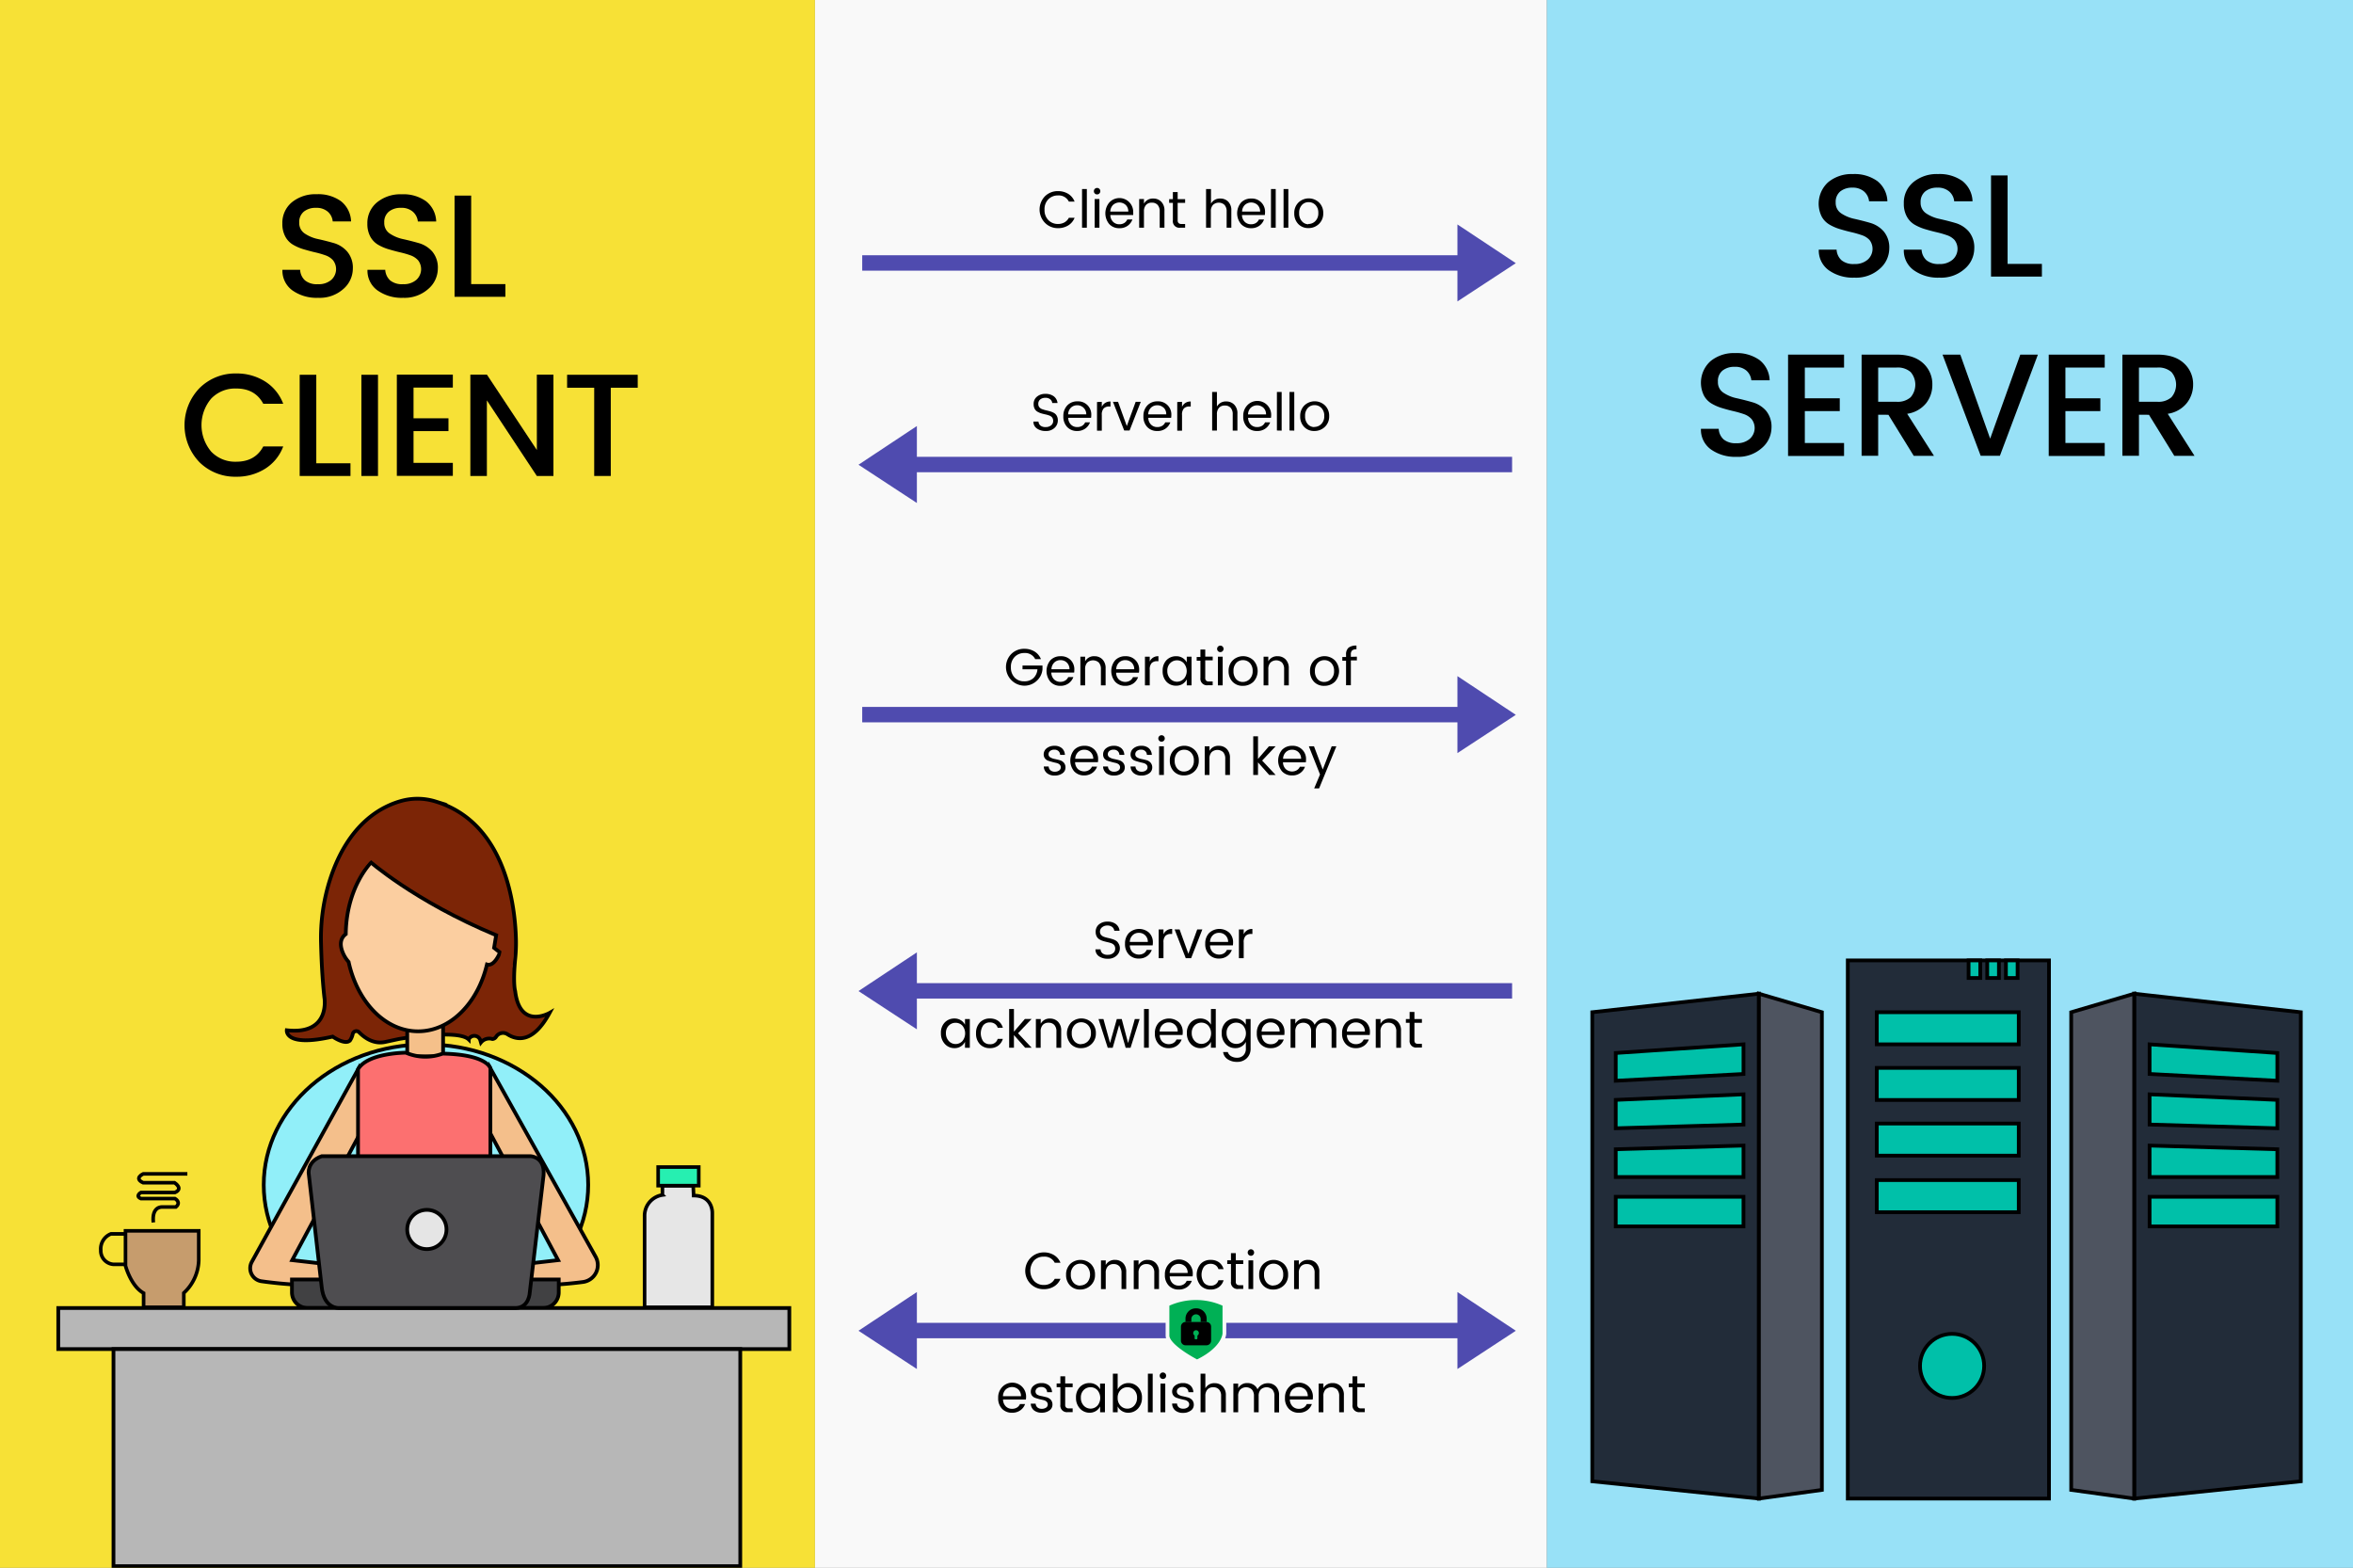 <svg id="Layer_1" data-name="Layer 1" xmlns="http://www.w3.org/2000/svg" viewBox="0 0 630.34 420"><rect x="0" y="0" width="630.34" height="420" fill="#808080" stroke="none"/><defs><style>.cls-1{fill:#f9f9f9;}.cls-2{fill:#f7e136;}.cls-3{fill:#98e1f7;}.cls-4{fill:#91eff9;}.cls-10,.cls-11,.cls-12,.cls-13,.cls-14,.cls-15,.cls-16,.cls-17,.cls-19,.cls-20,.cls-21,.cls-4,.cls-5,.cls-6,.cls-7,.cls-8,.cls-9{stroke:#000;}.cls-10,.cls-11,.cls-12,.cls-13,.cls-14,.cls-15,.cls-16,.cls-17,.cls-19,.cls-20,.cls-21,.cls-23,.cls-4,.cls-5,.cls-6,.cls-7,.cls-8,.cls-9{stroke-miterlimit:10;}.cls-5{fill:#f4bf8b;}.cls-6{fill:#414143;}.cls-18,.cls-7{fill:#7c2506;}.cls-8{fill:#f5c08a;}.cls-9{fill:#fbcea0;}.cls-10{fill:#fc7070;}.cls-11{fill:#b7b7b7;}.cls-12{fill:#4e4d50;}.cls-13{fill:#e5e5e5;}.cls-14{fill:#e6e6e6;}.cls-14,.cls-15,.cls-16,.cls-17{stroke-width:0.96px;}.cls-15{fill:#26efb1;}.cls-16{fill:none;}.cls-17{fill:#c69c6d;}.cls-19{fill:#222c39;}.cls-20{fill:#00c0a9;}.cls-21{fill:#4e5460;}.cls-22{fill:#4f4baf;}.cls-23{fill:#00b055;stroke:#f9f9f9;}</style></defs><title>ssl-handshake-image-01</title><rect class="cls-1" x="218.31" width="196.08" height="420"/><rect class="cls-2" width="218.31" height="420"/><rect class="cls-3" x="414.4" width="215.95" height="420"/><ellipse class="cls-4" cx="114.11" cy="317.43" rx="43.46" ry="37.64"/><path class="cls-5" d="M89,338.82l-10.72-1.23,19-35.49-1.35-15.65-28.47,51.6a3.53,3.53,0,0,0,2.64,5.2,112.62,112.62,0,0,0,20,1Z"/><path class="cls-5" d="M138.79,338.82l10.72-1.23-18.32-34.27.18-17.12,28.19,50.48a4.57,4.57,0,0,1-3.46,6.77,107.53,107.53,0,0,1-18.42.79Z"/><path class="cls-6" d="M78.21,342.77h71.47a0,0,0,0,1,0,0v3.45a4.19,4.19,0,0,1-4.19,4.19H82.4a4.19,4.19,0,0,1-4.19-4.19v-3.45a0,0,0,0,1,0,0Z"/><path class="cls-7" d="M76.83,276s-.63,4.66,12.29,1.7c0,0,3.39,2.39,4.66,1a4.78,4.78,0,0,0,.71-1.7,1,1,0,0,1,1.72-.44c1.46,1.47,3.88,3.2,6.89,2.59l3.71-.8s15.78-2.75,18.75.11h0a1.67,1.67,0,0,1,3.12.25l.16.56a2.86,2.86,0,0,1,3.07-.92,1.27,1.27,0,0,0,1-.62,2.19,2.19,0,0,1,3-.68c2.59,1.68,6.91,2.45,11.31-5.69,0,0-7.94,4.56-9.21-5.82,0,0-.64-1.94,0-8.62a41.33,41.33,0,0,0,.22-4.85c-.16-8.61-2.4-31.53-21.52-37.35a16.36,16.36,0,0,0-8.86-.25c-5.62,1.45-14.51,6.12-19.37,20.95A51.44,51.44,0,0,0,86,252.73c.1,4,.33,9.37.88,14.32C86.89,267.05,88.8,277.33,76.83,276Z"/><rect class="cls-8" x="109.09" y="274.13" width="9.61" height="8.87"/><path class="cls-9" d="M131.34,249.45c-.43-13.7-8.93-24.62-19.34-24.62-10.62,0-19.24,11.35-19.37,25.41-1,.75-1.89,2.17-.87,4.79a8.72,8.72,0,0,0,1.63,2.66c2.33,10.73,9.77,18.59,18.61,18.59,8.64,0,16-7.52,18.45-17.9C132.56,259,134,255,134,255,135.82,250.41,131.74,249.52,131.34,249.45Z"/><path class="cls-10" d="M131.37,311.34V286.2s-.77-3.69-12.79-3.94a13.23,13.23,0,0,1-9.86-.25s-10.22,0-12.81,4.44v24.89Z"/><rect class="cls-11" x="15.61" y="350.41" width="195.84" height="11"/><path class="cls-12" d="M86.17,309.74h56s3.82.12,3.45,5.05l-3.7,31.42s-.12,4.07-3.7,4.19H90.86s-4.07.37-4.69-5.67l-3.45-30.19S82.11,311.22,86.17,309.74Z"/><rect class="cls-11" x="30.4" y="361.41" width="167.91" height="58.16"/><path class="cls-7" d="M95.54,234.08s1.39-2.67,3.17-3.6c0,0,12.19,10.9,34.21,20.06l-.56,3.39,4.75,3.71-2.45-17L128,229.41l-9.12-5.79h-9.79l-8,.93-4.45,2.62v5.23Z"/><circle class="cls-13" cx="114.35" cy="329.37" r="5.26"/><path class="cls-14" d="M172.68,325.84v24.37h18.14V324.92s.16-4.63-5-4.63l-.12-2.66h-8.24v2.5A5.61,5.61,0,0,0,172.68,325.84Z"/><rect class="cls-15" x="176.31" y="312.65" width="10.88" height="4.98"/><path class="cls-16" d="M33.51,330.55H29.72A4.32,4.32,0,0,0,27,334.92a3.65,3.65,0,0,0,3.9,3.79h3.22"/><path class="cls-17" d="M33.62,329.74v9.35s1.42,5.44,4.85,7.33v3.79H49.24v-3.83a12.35,12.35,0,0,0,4-8.71v-7.93Z"/><path class="cls-16" d="M50.19,314.48H38.36s-2.61,1.18,0,2.37h8.4s2.48,1.56.11,2.61H37.76s-1.65.93,0,1.64h9.11s1.78.95.24,2.25H43.44s-2.84-.24-2.36,4.14"/><path class="cls-18" d="M93,229.12l2,6.63s3.56-4.84,4.47-5.31l-.34-2.72L102,226l15.44-1.56,10,5.87L133.73,241l.75,13.22-.41,2,3.22,3,.32-3.21-1.32-9.43-.93-6.67-6.85-11.25-9.65-6.34-12.5.31-5.82,1.09-4.72,2.72Z"/><polygon class="cls-19" points="426.55 396.83 471.19 401.46 471.19 266.21 426.55 271.17 426.55 396.83"/><polygon class="cls-20" points="432.84 282.09 467.06 279.77 467.06 287.71 432.84 289.53 432.84 282.09"/><polygon class="cls-20" points="432.84 294.65 467.06 293.16 467.06 301.26 432.84 302.26 432.84 294.65"/><polygon class="cls-20" points="432.84 307.88 467.06 306.89 467.06 315.32 432.84 315.32 432.84 307.88"/><rect class="cls-20" x="432.84" y="320.61" width="34.22" height="7.94"/><rect class="cls-19" x="495" y="257.29" width="53.9" height="144.17"/><rect class="cls-20" x="502.77" y="271.17" width="38.03" height="8.6"/><rect class="cls-20" x="502.77" y="300.99" width="38.03" height="8.6"/><rect class="cls-20" x="502.77" y="316.14" width="38.03" height="8.6"/><rect class="cls-20" x="502.77" y="286.08" width="38.03" height="8.6"/><polygon class="cls-21" points="471.19 266.21 488.06 271.17 488.06 399.14 471.19 401.46 471.19 266.21"/><polygon class="cls-19" points="616.36 396.83 571.72 401.46 571.72 266.21 616.36 271.17 616.36 396.83"/><polygon class="cls-20" points="610.07 282.09 575.85 279.77 575.85 287.71 610.07 289.53 610.07 282.09"/><polygon class="cls-20" points="610.07 294.65 575.85 293.16 575.85 301.26 610.07 302.26 610.07 294.65"/><polygon class="cls-20" points="610.07 307.88 575.85 306.89 575.85 315.32 610.07 315.32 610.07 307.88"/><rect class="cls-20" x="575.85" y="320.61" width="34.22" height="7.94"/><polygon class="cls-21" points="571.72 266.21 554.85 271.17 554.85 399.14 571.72 401.46 571.72 266.21"/><circle class="cls-20" cx="522.94" cy="365.92" r="8.59"/><rect class="cls-20" x="527.36" y="257.29" width="3.13" height="4.71"/><rect class="cls-20" x="532.36" y="257.29" width="3.13" height="4.71"/><rect class="cls-20" x="537.36" y="257.29" width="3.13" height="4.71"/><path d="M279.92,59.68a5.11,5.11,0,0,1,0-7.09,4.82,4.82,0,0,1,3.51-1.39,5.18,5.18,0,0,1,2.7.71A4.25,4.25,0,0,1,287.87,54h-1.54a3,3,0,0,0-2.9-1.64,3.51,3.51,0,0,0-2.61,1.05,3.73,3.73,0,0,0-1,2.76,3.77,3.77,0,0,0,1,2.77A3.51,3.51,0,0,0,283.43,60a3.45,3.45,0,0,0,1.72-.42,3,3,0,0,0,1.18-1.23h1.54a4.21,4.21,0,0,1-1.74,2.06,5.09,5.09,0,0,1-2.7.71A4.79,4.79,0,0,1,279.92,59.68Z"/><path d="M289.87,61V50.64h1.28V61Z"/><path d="M294.51,51.83a.84.84,0,0,1-.62.25.81.81,0,0,1-.61-.25.86.86,0,0,1-.24-.62.85.85,0,0,1,.86-.86.84.84,0,0,1,.61.25.88.88,0,0,1,0,1.23ZM293.25,61V53.31h1.27V61Z"/><path d="M299.84,61.13a3.54,3.54,0,0,1-2.69-1.1,4.51,4.51,0,0,1,0-5.76,3.69,3.69,0,0,1,6.42,2.57,6.06,6.06,0,0,1,0,.76h-6.12a2.58,2.58,0,0,0,.72,1.81,2.31,2.31,0,0,0,1.7.67,2.4,2.4,0,0,0,1.32-.35,2.09,2.09,0,0,0,.79-.93h1.38a3.57,3.57,0,0,1-1.26,1.67A3.62,3.62,0,0,1,299.84,61.13Zm1.72-6.23a2.52,2.52,0,0,0-3.39,0,2.65,2.65,0,0,0-.74,1.78h4.83A2.41,2.41,0,0,0,301.56,54.9Z"/><path d="M306.45,53.31v1.25a2.68,2.68,0,0,1,2.5-1.37,2.89,2.89,0,0,1,2.13.85,3.22,3.22,0,0,1,.86,2.41V61h-1.27V56.66a2.51,2.51,0,0,0-.55-1.76,2,2,0,0,0-1.55-.61,2,2,0,0,0-1.56.61,2.51,2.51,0,0,0-.56,1.76V61h-1.28V53.31Z"/><path d="M316.48,60h1v1h-1.28a1.75,1.75,0,0,1-2-2V54.35h-1v-1h1v-1.9h1.28v1.9h2v1h-2V59a1,1,0,0,0,.21.72A1,1,0,0,0,316.48,60Z"/><path d="M324.41,50.64v3.92a2.68,2.68,0,0,1,2.5-1.37A2.89,2.89,0,0,1,329,54a3.22,3.22,0,0,1,.86,2.41V61h-1.26V56.66a2.51,2.51,0,0,0-.56-1.76,2.27,2.27,0,0,0-3.1,0,2.47,2.47,0,0,0-.57,1.76V61h-1.28V50.64Z"/><path d="M335.15,61.13a3.53,3.53,0,0,1-2.69-1.1,4.49,4.49,0,0,1,0-5.76,3.63,3.63,0,0,1,2.72-1.08,3.51,3.51,0,0,1,3.71,3.65,4.59,4.59,0,0,1-.06.76h-6.12a2.67,2.67,0,0,0,.72,1.81,2.35,2.35,0,0,0,1.71.67,2.4,2.4,0,0,0,1.32-.35,2.15,2.15,0,0,0,.79-.93h1.37a3.55,3.55,0,0,1-1.25,1.67A3.64,3.64,0,0,1,335.15,61.13Zm1.72-6.23a2.52,2.52,0,0,0-3.39,0,2.56,2.56,0,0,0-.74,1.78h4.83A2.41,2.41,0,0,0,336.87,54.9Z"/><path d="M340.48,61V50.64h1.27V61Z"/><path d="M343.85,61V50.64h1.28V61Z"/><path d="M347.78,60a4,4,0,0,1-1.06-2.87,3.86,3.86,0,0,1,1.11-2.87,4,4,0,0,1,5.54,0,3.86,3.86,0,0,1,1.11,2.87A3.76,3.76,0,0,1,353.32,60a3.93,3.93,0,0,1-2.82,1.1A3.62,3.62,0,0,1,347.78,60Zm2.72,0a2.56,2.56,0,0,0,1.87-.78,2.88,2.88,0,0,0,.79-2.15,2.94,2.94,0,0,0-.75-2.14,2.47,2.47,0,0,0-1.84-.77,2.38,2.38,0,0,0-1.82.77,3,3,0,0,0-.72,2.15,3.08,3.08,0,0,0,.7,2.15A2.3,2.3,0,0,0,350.5,60.08Z"/><path d="M278.15,108.22a1.28,1.28,0,0,0,.29.88,1.7,1.7,0,0,0,.76.52,9.21,9.21,0,0,0,1,.3c.37.08.75.18,1.13.28a5,5,0,0,1,1,.42,1.87,1.87,0,0,1,.75.75,2.41,2.41,0,0,1,.3,1.25,2.66,2.66,0,0,1-.87,2,3.23,3.23,0,0,1-2.34.84,3.93,3.93,0,0,1-2.41-.68,2.16,2.16,0,0,1-.92-1.84h1.36a1.55,1.55,0,0,0,.52,1.07,2.11,2.11,0,0,0,1.4.4,2.22,2.22,0,0,0,1.47-.47,1.45,1.45,0,0,0,.54-1.12,1.51,1.51,0,0,0-.29-1,1.76,1.76,0,0,0-.76-.51,8,8,0,0,0-1-.29c-.37-.07-.75-.17-1.13-.28a5.06,5.06,0,0,1-1-.43,2,2,0,0,1-.76-.77,2.57,2.57,0,0,1-.29-1.27,2.46,2.46,0,0,1,.88-2,3.37,3.37,0,0,1,2.28-.75,3.57,3.57,0,0,1,2.24.65,2.6,2.6,0,0,1,1,1.8h-1.42a1.42,1.42,0,0,0-.54-1,1.94,1.94,0,0,0-1.3-.4,2.14,2.14,0,0,0-1.34.41A1.47,1.47,0,0,0,278.15,108.22Z"/><path d="M288.55,115.46a3.53,3.53,0,0,1-2.69-1.09,4,4,0,0,1-1-2.89,4,4,0,0,1,1.05-2.87,3.61,3.61,0,0,1,2.73-1.09,3.51,3.51,0,0,1,3.7,3.66,4.38,4.38,0,0,1-.06.75h-6.11a2.56,2.56,0,0,0,.72,1.81,2.28,2.28,0,0,0,1.7.67,2.4,2.4,0,0,0,1.32-.35,2.07,2.07,0,0,0,.79-.92H292a3.52,3.52,0,0,1-1.25,1.66A3.64,3.64,0,0,1,288.55,115.46Zm1.72-6.22a2.32,2.32,0,0,0-1.7-.67,2.35,2.35,0,0,0-1.69.65,2.63,2.63,0,0,0-.74,1.79H291A2.38,2.38,0,0,0,290.27,109.24Z"/><path d="M295.16,107.65V109a2.38,2.38,0,0,1,2.33-1.43v1.33h-.33a2,2,0,0,0-1.49.51,2.46,2.46,0,0,0-.51,1.77v4.2h-1.28v-7.68Z"/><path d="M298.15,107.65h1.36l2.35,6.49,2.37-6.49h1.37l-3,7.68h-1.44Z"/><path d="M310,115.46a3.53,3.53,0,0,1-2.69-1.09,4,4,0,0,1-1-2.89,4,4,0,0,1,1.05-2.87,3.61,3.61,0,0,1,2.73-1.09,3.51,3.51,0,0,1,3.7,3.66,4.38,4.38,0,0,1-.06.75h-6.11a2.56,2.56,0,0,0,.72,1.81,2.28,2.28,0,0,0,1.7.67,2.4,2.4,0,0,0,1.32-.35,2.07,2.07,0,0,0,.79-.92h1.37a3.52,3.52,0,0,1-1.25,1.66A3.64,3.64,0,0,1,310,115.46Zm1.72-6.22a2.32,2.32,0,0,0-1.7-.67,2.35,2.35,0,0,0-1.69.65,2.63,2.63,0,0,0-.74,1.79h4.83A2.38,2.38,0,0,0,311.76,109.24Z"/><path d="M316.65,107.65V109a2.38,2.38,0,0,1,2.33-1.43v1.33h-.33a2,2,0,0,0-1.49.51,2.46,2.46,0,0,0-.51,1.77v4.2h-1.28v-7.68Z"/><path d="M326,105v3.92a2.68,2.68,0,0,1,2.5-1.37,2.89,2.89,0,0,1,2.13.85,3.24,3.24,0,0,1,.86,2.41v4.55h-1.26V111a2.51,2.51,0,0,0-.56-1.76,2,2,0,0,0-1.55-.6,2,2,0,0,0-1.56.6A2.51,2.51,0,0,0,326,111v4.34h-1.28V105Z"/><path d="M336.74,115.46a3.52,3.52,0,0,1-2.69-1.09,4,4,0,0,1-1-2.89,4,4,0,0,1,1.05-2.87,3.7,3.7,0,0,1,6.43,2.57,4.38,4.38,0,0,1-.06.75h-6.12a2.65,2.65,0,0,0,.72,1.81,2.3,2.3,0,0,0,1.71.67,2.4,2.4,0,0,0,1.32-.35,2.07,2.07,0,0,0,.79-.92h1.37A3.52,3.52,0,0,1,339,114.8,3.64,3.64,0,0,1,336.74,115.46Zm1.72-6.22a2.51,2.51,0,0,0-3.39,0,2.58,2.58,0,0,0-.74,1.79h4.83A2.42,2.42,0,0,0,338.46,109.24Z"/><path d="M342.07,115.33V105h1.27v10.36Z"/><path d="M345.44,115.33V105h1.28v10.36Z"/><path d="M349.37,114.37a3.94,3.94,0,0,1-1.06-2.87,3.87,3.87,0,0,1,1.11-2.88,4,4,0,0,1,5.54,0,3.86,3.86,0,0,1,1.11,2.87,3.78,3.78,0,0,1-1.16,2.87,4,4,0,0,1-2.82,1.1A3.62,3.62,0,0,1,349.37,114.37Zm2.72,0a2.58,2.58,0,0,0,1.87-.78,2.86,2.86,0,0,0,.79-2.15,2.94,2.94,0,0,0-.75-2.14,2.51,2.51,0,0,0-1.84-.77,2.42,2.42,0,0,0-1.82.77,3,3,0,0,0-.72,2.15,3.06,3.06,0,0,0,.7,2.15A2.28,2.28,0,0,0,352.09,114.41Z"/><path d="M274.35,183.69a5,5,0,0,1-3.44-8.49,4.82,4.82,0,0,1,3.51-1.39,5.18,5.18,0,0,1,2.7.71,4.25,4.25,0,0,1,1.74,2.06h-1.54a3,3,0,0,0-2.9-1.64,3.51,3.51,0,0,0-2.61,1.05,3.77,3.77,0,0,0-1,2.76,3.81,3.81,0,0,0,1,2.77,3.45,3.45,0,0,0,2.56,1,3.5,3.5,0,0,0,2.47-.86,3.6,3.6,0,0,0,1.08-2.36h-4v-1h5.35v1a4.7,4.7,0,0,1-1.56,3.11A4.82,4.82,0,0,1,274.35,183.69Z"/><path d="M284.08,183.73a3.53,3.53,0,0,1-2.69-1.09,4.51,4.51,0,0,1,0-5.76,3.63,3.63,0,0,1,2.72-1.08,3.59,3.59,0,0,1,2.69,1,3.55,3.55,0,0,1,1,2.62,4.62,4.62,0,0,1-.05.76h-6.12a2.67,2.67,0,0,0,.72,1.81,2.31,2.31,0,0,0,1.7.67,2.36,2.36,0,0,0,1.33-.36,2.14,2.14,0,0,0,.79-.92h1.37a3.55,3.55,0,0,1-1.25,1.67A3.67,3.67,0,0,1,284.08,183.73Zm1.72-6.22a2.34,2.34,0,0,0-1.7-.66,2.28,2.28,0,0,0-1.68.65,2.61,2.61,0,0,0-.75,1.78h4.83A2.41,2.41,0,0,0,285.8,177.51Z"/><path d="M290.69,175.92v1.25a2.66,2.66,0,0,1,2.51-1.37,2.89,2.89,0,0,1,2.12.84,3.26,3.26,0,0,1,.86,2.42v4.55h-1.26v-4.34a2.54,2.54,0,0,0-.56-1.77,2.3,2.3,0,0,0-3.1,0,2.49,2.49,0,0,0-.57,1.77v4.34h-1.27v-7.69Z"/><path d="M301.43,183.73a3.53,3.53,0,0,1-2.69-1.09,4.49,4.49,0,0,1,0-5.76,3.64,3.64,0,0,1,2.73-1.08,3.51,3.51,0,0,1,3.7,3.65,4.59,4.59,0,0,1-.06.76H299a2.58,2.58,0,0,0,.72,1.81,2.54,2.54,0,0,0,3,.31,2.07,2.07,0,0,0,.79-.92h1.37a3.55,3.55,0,0,1-1.25,1.67A3.64,3.64,0,0,1,301.43,183.73Zm1.72-6.22a2.35,2.35,0,0,0-1.7-.66,2.31,2.31,0,0,0-1.69.65,2.6,2.6,0,0,0-.74,1.78h4.83A2.41,2.41,0,0,0,303.15,177.51Z"/><path d="M308,175.92v1.31a2.37,2.37,0,0,1,2.33-1.43v1.33H310a2,2,0,0,0-1.49.51,2.46,2.46,0,0,0-.51,1.77v4.2h-1.28v-7.69Z"/><path d="M312.46,182.61a4.06,4.06,0,0,1-1-2.89,4,4,0,0,1,1-2.84,3.51,3.51,0,0,1,2.63-1.08,3.1,3.1,0,0,1,2.83,1.66v-1.54h1.28v7.69h-1.28V182a3.22,3.22,0,0,1-1.12,1.23,3.13,3.13,0,0,1-1.71.46A3.43,3.43,0,0,1,312.46,182.61Zm4.68-.75a3.21,3.21,0,0,0,0-4.17,2.45,2.45,0,0,0-1.83-.79,2.51,2.51,0,0,0-1.84.76,2.79,2.79,0,0,0-.76,2.06,3,3,0,0,0,.77,2.11,2.5,2.5,0,0,0,3.66,0Z"/><path d="M323.81,182.57h1.05v1h-1.28a1.76,1.76,0,0,1-2-2V177h-1v-1h1V174h1.29v1.9h2v1h-2v4.67a1,1,0,0,0,.21.73A1,1,0,0,0,323.81,182.57Z"/><path d="M327.52,174.44a.81.81,0,0,1-.61.25.79.79,0,0,1-.61-.25.87.87,0,0,1-.25-.62.83.83,0,0,1,.26-.61.86.86,0,0,1,1.21,0,.86.86,0,0,1,0,1.23Zm-1.26,9.17v-7.69h1.28v7.69Z"/><path d="M330.19,182.64a4,4,0,0,1-1.06-2.87,3.86,3.86,0,0,1,1.11-2.87,4,4,0,0,1,5.54,0,4.21,4.21,0,0,1,0,5.74,4,4,0,0,1-2.83,1.09A3.62,3.62,0,0,1,330.19,182.64Zm2.72.05a2.56,2.56,0,0,0,1.87-.78,2.88,2.88,0,0,0,.79-2.15,2.92,2.92,0,0,0-.75-2.14,2.47,2.47,0,0,0-1.84-.77,2.38,2.38,0,0,0-1.82.77,3,3,0,0,0-.72,2.15,3.08,3.08,0,0,0,.7,2.15A2.3,2.3,0,0,0,332.91,182.69Z"/><path d="M339.76,175.92v1.25a2.66,2.66,0,0,1,2.51-1.37,2.89,2.89,0,0,1,2.12.84,3.26,3.26,0,0,1,.86,2.42v4.55H344v-4.34a2.54,2.54,0,0,0-.56-1.77,2.3,2.3,0,0,0-3.1,0,2.49,2.49,0,0,0-.57,1.77v4.34h-1.27v-7.69Z"/><path d="M352,182.64a4,4,0,0,1-1.06-2.87,3.86,3.86,0,0,1,1.11-2.87,4,4,0,0,1,5.54,0,4.21,4.21,0,0,1,0,5.74,4,4,0,0,1-2.83,1.09A3.62,3.62,0,0,1,352,182.64Zm2.72.05a2.56,2.56,0,0,0,1.87-.78,2.88,2.88,0,0,0,.79-2.15,2.92,2.92,0,0,0-.75-2.14,2.47,2.47,0,0,0-1.84-.77,2.38,2.38,0,0,0-1.82.77,3,3,0,0,0-.72,2.15,3.08,3.08,0,0,0,.7,2.15A2.28,2.28,0,0,0,354.75,182.69Z"/><path d="M363.49,175.92v1h-1.61v6.65h-1.29V177h-1v-1h1v-.64a2.34,2.34,0,0,1,.67-1.84,3.26,3.26,0,0,1,2.12-.57v1a1.69,1.69,0,0,0-1.17.31,1.42,1.42,0,0,0-.33,1.06v.64Z"/><path d="M279.59,202.09a2.07,2.07,0,0,1,.8-1.63,3.21,3.21,0,0,1,2.09-.66,2.89,2.89,0,0,1,2,.65,2.52,2.52,0,0,1,.8,1.78H284a1.46,1.46,0,0,0-.43-1,1.57,1.57,0,0,0-1.13-.4,1.7,1.7,0,0,0-1.13.35,1.08,1.08,0,0,0-.42.88.92.92,0,0,0,.47.83,3.27,3.27,0,0,0,1.14.43c.44.09.88.19,1.33.31a2.28,2.28,0,0,1,1.13.66,1.9,1.9,0,0,1,.47,1.37,1.83,1.83,0,0,1-.81,1.5,3.39,3.39,0,0,1-2.09.6,3.1,3.1,0,0,1-2.06-.64,2.36,2.36,0,0,1-.85-1.78h1.31a1.38,1.38,0,0,0,.46,1,1.67,1.67,0,0,0,1.17.39,1.88,1.88,0,0,0,1.18-.33,1,1,0,0,0,.43-.81,1,1,0,0,0-.34-.8,1.83,1.83,0,0,0-.84-.4c-.33-.08-.7-.16-1.1-.27s-.76-.21-1.1-.33a1.84,1.84,0,0,1-.84-.6A1.78,1.78,0,0,1,279.59,202.09Z"/><path d="M290.45,207.73a3.53,3.53,0,0,1-2.69-1.09,4.51,4.51,0,0,1,0-5.76,3.63,3.63,0,0,1,2.72-1.08,3.59,3.59,0,0,1,2.69,1,3.55,3.55,0,0,1,1,2.62,4.62,4.62,0,0,1-.05.76H288a2.67,2.67,0,0,0,.72,1.81,2.54,2.54,0,0,0,3,.31,2.09,2.09,0,0,0,.8-.92h1.37a3.5,3.5,0,0,1-1.26,1.67A3.62,3.62,0,0,1,290.45,207.73Zm1.72-6.22a2.34,2.34,0,0,0-1.7-.66,2.28,2.28,0,0,0-1.68.65,2.61,2.61,0,0,0-.75,1.78h4.83A2.41,2.41,0,0,0,292.17,201.51Z"/><path d="M295.51,202.09a2,2,0,0,1,.8-1.63,3.19,3.19,0,0,1,2.09-.66,2.89,2.89,0,0,1,2,.65,2.47,2.47,0,0,1,.79,1.78h-1.31a1.46,1.46,0,0,0-.44-1,1.55,1.55,0,0,0-1.12-.4,1.74,1.74,0,0,0-1.14.35,1.1,1.1,0,0,0-.41.88.92.92,0,0,0,.47.83,3.29,3.29,0,0,0,1.13.43c.45.09.89.19,1.33.31a2.31,2.31,0,0,1,1.14.66,1.9,1.9,0,0,1,.47,1.37,1.83,1.83,0,0,1-.81,1.5,3.41,3.41,0,0,1-2.09.6,3.14,3.14,0,0,1-2.07-.64,2.35,2.35,0,0,1-.84-1.78h1.31a1.38,1.38,0,0,0,.46,1,1.65,1.65,0,0,0,1.17.39,1.9,1.9,0,0,0,1.18-.33,1,1,0,0,0,.43-.81,1,1,0,0,0-.34-.8,1.83,1.83,0,0,0-.84-.4c-.34-.08-.7-.16-1.1-.27s-.76-.21-1.1-.33a1.84,1.84,0,0,1-.84-.6A1.78,1.78,0,0,1,295.51,202.09Z"/><path d="M302.87,202.09a2.07,2.07,0,0,1,.8-1.63,3.21,3.21,0,0,1,2.09-.66,2.89,2.89,0,0,1,2,.65,2.52,2.52,0,0,1,.8,1.78h-1.32a1.46,1.46,0,0,0-.43-1,1.57,1.57,0,0,0-1.13-.4,1.7,1.7,0,0,0-1.13.35,1.08,1.08,0,0,0-.42.88.92.92,0,0,0,.47.83,3.34,3.34,0,0,0,1.14.43c.44.09.88.19,1.33.31a2.28,2.28,0,0,1,1.13.66,1.9,1.9,0,0,1,.47,1.37,1.83,1.83,0,0,1-.81,1.5,3.39,3.39,0,0,1-2.09.6,3.1,3.1,0,0,1-2.06-.64,2.39,2.39,0,0,1-.85-1.78h1.32a1.38,1.38,0,0,0,.45,1,1.7,1.7,0,0,0,1.18.39,1.85,1.85,0,0,0,1.17-.33,1,1,0,0,0,.43-.81,1,1,0,0,0-.34-.8,1.83,1.83,0,0,0-.84-.4c-.33-.08-.7-.16-1.1-.27s-.76-.21-1.09-.33a1.75,1.75,0,0,1-.84-.6A1.72,1.72,0,0,1,302.87,202.09Z"/><path d="M311.77,198.44a.81.81,0,0,1-.61.25.79.79,0,0,1-.61-.25.87.87,0,0,1-.25-.62.83.83,0,0,1,.26-.61.86.86,0,0,1,1.21,0,.86.86,0,0,1,0,1.23Zm-1.26,9.17v-7.69h1.28v7.69Z"/><path d="M314.44,206.64a4,4,0,0,1-1.06-2.87,3.86,3.86,0,0,1,1.11-2.87,4,4,0,0,1,5.54,0,3.86,3.86,0,0,1,1.11,2.87,3.8,3.8,0,0,1-1.16,2.87,3.94,3.94,0,0,1-2.82,1.09A3.6,3.6,0,0,1,314.44,206.64Zm2.72.05a2.58,2.58,0,0,0,1.87-.78,2.88,2.88,0,0,0,.79-2.15,2.92,2.92,0,0,0-.75-2.14,2.47,2.47,0,0,0-1.84-.77,2.38,2.38,0,0,0-1.82.77,3,3,0,0,0-.72,2.15,3.08,3.08,0,0,0,.7,2.15A2.28,2.28,0,0,0,317.16,206.69Z"/><path d="M324,199.92v1.25a2.66,2.66,0,0,1,2.51-1.37,2.89,2.89,0,0,1,2.12.84,3.26,3.26,0,0,1,.86,2.42v4.55h-1.26v-4.34a2.54,2.54,0,0,0-.56-1.77,2.3,2.3,0,0,0-3.1,0,2.49,2.49,0,0,0-.57,1.77v4.34h-1.27v-7.69Z"/><path d="M337,207.61h-1.27V197.25H337v6.07l2.94-3.4h1.79l-3.62,3.83,3.62,3.86H340l-3-3.38Z"/><path d="M346.13,207.73a3.53,3.53,0,0,1-2.69-1.09,4.52,4.52,0,0,1,0-5.76,3.65,3.65,0,0,1,2.73-1.08,3.5,3.5,0,0,1,3.7,3.65,6.06,6.06,0,0,1-.05.76h-6.12a2.58,2.58,0,0,0,.72,1.81,2.54,2.54,0,0,0,3,.31,2,2,0,0,0,.79-.92h1.38a3.5,3.5,0,0,1-3.49,2.32Zm1.72-6.22a2.35,2.35,0,0,0-1.7-.66,2.31,2.31,0,0,0-1.69.65,2.6,2.6,0,0,0-.74,1.78h4.83A2.41,2.41,0,0,0,347.85,201.51Z"/><path d="M353.62,207.48l-3-7.56H352l2.35,6.22,2.4-6.22H358l-4.63,11.29h-1.32Z"/><path d="M294.67,249.55a1.33,1.33,0,0,0,.29.89,1.88,1.88,0,0,0,.76.52,9.75,9.75,0,0,0,1,.29c.38.08.76.18,1.14.29a4.52,4.52,0,0,1,1,.41,1.89,1.89,0,0,1,.75.76A2.37,2.37,0,0,1,300,254a2.63,2.63,0,0,1-.87,2,3.23,3.23,0,0,1-2.35.84,4,4,0,0,1-2.4-.67,2.2,2.2,0,0,1-.92-1.85h1.36a1.55,1.55,0,0,0,.52,1.07,2.11,2.11,0,0,0,1.4.4,2.16,2.16,0,0,0,1.47-.47,1.45,1.45,0,0,0,.54-1.12,1.48,1.48,0,0,0-.29-1,1.88,1.88,0,0,0-.76-.52,8,8,0,0,0-1-.28c-.38-.08-.75-.18-1.13-.29a4.55,4.55,0,0,1-1-.43,2,2,0,0,1-.76-.77,2.55,2.55,0,0,1-.29-1.26,2.49,2.49,0,0,1,.87-2,3.41,3.41,0,0,1,2.29-.75,3.53,3.53,0,0,1,2.24.65,2.56,2.56,0,0,1,1,1.8h-1.42a1.43,1.43,0,0,0-.54-1,2,2,0,0,0-1.3-.41,2.12,2.12,0,0,0-1.34.41A1.47,1.47,0,0,0,294.67,249.55Z"/><path d="M305.07,256.79a3.53,3.53,0,0,1-2.69-1.09,4,4,0,0,1-1-2.88,4,4,0,0,1,1.05-2.88,4,4,0,0,1,5.41-.06,3.58,3.58,0,0,1,1,2.63,4.38,4.38,0,0,1-.06.75h-6.11a2.6,2.6,0,0,0,.72,1.82,2.58,2.58,0,0,0,3,.31,2.07,2.07,0,0,0,.79-.92h1.37a3.47,3.47,0,0,1-1.25,1.66A3.64,3.64,0,0,1,305.07,256.79Zm1.72-6.22a2.36,2.36,0,0,0-1.7-.67,2.31,2.31,0,0,0-1.69.66,2.58,2.58,0,0,0-.74,1.78h4.83A2.38,2.38,0,0,0,306.79,250.57Z"/><path d="M311.68,249v1.3a2.38,2.38,0,0,1,2.33-1.43v1.33h-.33a2,2,0,0,0-1.49.52,2.46,2.46,0,0,0-.51,1.77v4.2H310.4V249Z"/><path d="M314.67,249H316l2.35,6.5,2.37-6.5h1.37l-3,7.69h-1.44Z"/><path d="M326.56,256.79a3.53,3.53,0,0,1-2.69-1.09,4,4,0,0,1-1-2.88,4,4,0,0,1,1.05-2.88,4,4,0,0,1,5.41-.06,3.58,3.58,0,0,1,1,2.63,4.38,4.38,0,0,1-.06.75h-6.11a2.6,2.6,0,0,0,.72,1.82,2.58,2.58,0,0,0,3,.31,2.07,2.07,0,0,0,.79-.92H330a3.47,3.47,0,0,1-1.25,1.66A3.64,3.64,0,0,1,326.56,256.79Zm1.72-6.22a2.36,2.36,0,0,0-1.7-.67,2.31,2.31,0,0,0-1.69.66,2.58,2.58,0,0,0-.74,1.78H329A2.38,2.38,0,0,0,328.28,250.57Z"/><path d="M333.17,249v1.3a2.38,2.38,0,0,1,2.33-1.43v1.33h-.33a2,2,0,0,0-1.49.52,2.46,2.46,0,0,0-.51,1.77v4.2h-1.28V249Z"/><path d="M253.11,279.67a4.09,4.09,0,0,1-1.05-2.89,3.9,3.9,0,0,1,1-2.84,3.51,3.51,0,0,1,2.62-1.09,3.14,3.14,0,0,1,1.72.47,3,3,0,0,1,1.11,1.2V273h1.29v7.69h-1.29V279.1a3,3,0,0,1-1.11,1.22,3.06,3.06,0,0,1-1.72.47A3.42,3.42,0,0,1,253.11,279.67Zm4.68-.75a3.25,3.25,0,0,0,0-4.18A2.47,2.47,0,0,0,256,274a2.5,2.5,0,0,0-1.84.76,2.75,2.75,0,0,0-.76,2,3,3,0,0,0,.77,2.12,2.43,2.43,0,0,0,1.83.81A2.47,2.47,0,0,0,257.79,278.92Z"/><path d="M262.47,279.7a4,4,0,0,1-1-2.88,4,4,0,0,1,1-2.87,3.54,3.54,0,0,1,2.69-1.1,3.71,3.71,0,0,1,2.26.65,3.39,3.39,0,0,1,1.23,1.83h-1.38a2,2,0,0,0-.77-1.05,2.3,2.3,0,0,0-1.34-.38,2.23,2.23,0,0,0-1.76.77,3.85,3.85,0,0,0,0,4.31,2.22,2.22,0,0,0,1.76.76,2,2,0,0,0,2.11-1.43h1.38a3.54,3.54,0,0,1-1.24,1.81,3.6,3.6,0,0,1-2.25.67A3.53,3.53,0,0,1,262.47,279.7Z"/><path d="M271.62,280.67h-1.28V270.31h1.28v6.07l2.93-3.4h1.8l-3.63,3.82,3.63,3.87h-1.73l-3-3.38Z"/><path d="M278.8,273v1.25a2.66,2.66,0,0,1,2.5-1.38,2.93,2.93,0,0,1,2.13.85,3.26,3.26,0,0,1,.85,2.42v4.55H283v-4.34a2.48,2.48,0,0,0-.56-1.77,2,2,0,0,0-1.54-.6,2,2,0,0,0-1.56.6,2.52,2.52,0,0,0-.56,1.77v4.34h-1.28V273Z"/><path d="M286.87,279.7a4.35,4.35,0,0,1,.05-5.75,4,4,0,0,1,5.54,0,3.87,3.87,0,0,1,1.11,2.87,3.78,3.78,0,0,1-1.16,2.87,3.91,3.91,0,0,1-2.82,1.1A3.6,3.6,0,0,1,286.87,279.7Zm2.72,0a2.58,2.58,0,0,0,1.87-.78,2.84,2.84,0,0,0,.79-2.14,2.93,2.93,0,0,0-.76-2.15,2.48,2.48,0,0,0-1.84-.77,2.41,2.41,0,0,0-1.81.77,3,3,0,0,0-.73,2.15,3.11,3.11,0,0,0,.7,2.15A2.28,2.28,0,0,0,289.59,279.74Z"/><path d="M304,273h1.29l-2.43,7.69h-1.31l-1.74-6.11-1.73,6.11h-1.33L294.28,273h1.32l1.77,6.41,1.81-6.41h1.32l1.7,6.43Z"/><path d="M306.47,280.67V270.31h1.28v10.36Z"/><path d="M313.07,280.79a3.53,3.53,0,0,1-2.69-1.09,4,4,0,0,1-1-2.88,4,4,0,0,1,1.05-2.88,4,4,0,0,1,5.41-.06,3.58,3.58,0,0,1,1,2.63,4.38,4.38,0,0,1-.06.75h-6.11a2.6,2.6,0,0,0,.72,1.82,2.58,2.58,0,0,0,3,.31,2.07,2.07,0,0,0,.79-.92h1.37a3.47,3.47,0,0,1-1.25,1.66A3.64,3.64,0,0,1,313.07,280.79Zm1.72-6.22a2.36,2.36,0,0,0-1.7-.67,2.31,2.31,0,0,0-1.69.66,2.58,2.58,0,0,0-.74,1.78h4.83A2.38,2.38,0,0,0,314.79,274.57Z"/><path d="M319,279.67a4.09,4.09,0,0,1-1.05-2.89,3.94,3.94,0,0,1,1-2.84,3.51,3.51,0,0,1,2.63-1.09,3.13,3.13,0,0,1,1.71.47,3,3,0,0,1,1.11,1.2v-4.21h1.29v10.36h-1.29V279.1a3.07,3.07,0,0,1-2.82,1.69A3.43,3.43,0,0,1,319,279.67Zm4.68-.75a3.25,3.25,0,0,0,0-4.18,2.47,2.47,0,0,0-1.83-.78,2.5,2.5,0,0,0-1.84.76,2.75,2.75,0,0,0-.76,2,3,3,0,0,0,.77,2.12,2.45,2.45,0,0,0,1.83.81A2.47,2.47,0,0,0,323.63,278.92Z"/><path d="M328.33,279.67a4.09,4.09,0,0,1-1.05-2.89,3.94,3.94,0,0,1,1-2.84,3.51,3.51,0,0,1,2.63-1.09,3.13,3.13,0,0,1,1.71.47,3,3,0,0,1,1.11,1.2V273h1.29v7.88a3.47,3.47,0,0,1-1,2.59,3.57,3.57,0,0,1-2.59,1,4.44,4.44,0,0,1-2.6-.73,2.69,2.69,0,0,1-1.17-1.91h1.25a1.93,1.93,0,0,0,.85,1.1,3,3,0,0,0,1.67.43,2.29,2.29,0,0,0,1.66-.65,2.44,2.44,0,0,0,.66-1.83V279.1a3.07,3.07,0,0,1-2.82,1.69A3.43,3.43,0,0,1,328.33,279.67Zm4.68-.75a3.25,3.25,0,0,0,0-4.18,2.47,2.47,0,0,0-1.83-.78,2.5,2.5,0,0,0-1.84.76,2.75,2.75,0,0,0-.76,2,3,3,0,0,0,.77,2.12,2.43,2.43,0,0,0,1.83.81A2.47,2.47,0,0,0,333,278.92Z"/><path d="M340.38,280.79a3.55,3.55,0,0,1-2.69-1.09,4,4,0,0,1-1-2.88,4,4,0,0,1,1-2.88,4,4,0,0,1,5.41-.06,3.57,3.57,0,0,1,1,2.63,4.43,4.43,0,0,1-.05.75H338a2.69,2.69,0,0,0,.72,1.82,2.31,2.31,0,0,0,1.7.66,2.36,2.36,0,0,0,1.33-.35,2.14,2.14,0,0,0,.79-.92h1.37a3.47,3.47,0,0,1-1.25,1.66A3.67,3.67,0,0,1,340.38,280.79Zm1.72-6.22a2.35,2.35,0,0,0-1.7-.67,2.29,2.29,0,0,0-1.68.66,2.59,2.59,0,0,0-.75,1.78h4.83A2.34,2.34,0,0,0,342.1,274.57Z"/><path d="M347,273v1.25a2.67,2.67,0,0,1,2.51-1.38,3.08,3.08,0,0,1,1.59.43,2.68,2.68,0,0,1,1.08,1.24,3.22,3.22,0,0,1,1.14-1.23,3.13,3.13,0,0,1,1.65-.44,3,3,0,0,1,2.15.85,3.26,3.26,0,0,1,.86,2.42v4.55h-1.26v-4.34a2.48,2.48,0,0,0-.57-1.77,2,2,0,0,0-1.55-.6,2,2,0,0,0-1.54.6,2.48,2.48,0,0,0-.57,1.77v4.34h-1.26v-4.34a2.52,2.52,0,0,0-.56-1.77,2.3,2.3,0,0,0-3.1,0,2.48,2.48,0,0,0-.57,1.77v4.34h-1.27V273Z"/><path d="M363.22,280.79a3.52,3.52,0,0,1-2.69-1.09,4,4,0,0,1-1-2.88,4,4,0,0,1,1.05-2.88,4,4,0,0,1,5.41-.06,3.58,3.58,0,0,1,1,2.63,4.38,4.38,0,0,1-.06.75h-6.12a2.69,2.69,0,0,0,.72,1.82,2.59,2.59,0,0,0,3,.31,2.07,2.07,0,0,0,.79-.92h1.37a3.47,3.47,0,0,1-1.25,1.66A3.64,3.64,0,0,1,363.22,280.79Zm1.72-6.22a2.38,2.38,0,0,0-1.7-.67,2.31,2.31,0,0,0-1.69.66,2.54,2.54,0,0,0-.74,1.78h4.83A2.38,2.38,0,0,0,364.94,274.57Z"/><path d="M369.82,273v1.25a2.68,2.68,0,0,1,2.51-1.38,2.93,2.93,0,0,1,2.13.85,3.26,3.26,0,0,1,.85,2.42v4.55h-1.26v-4.34a2.48,2.48,0,0,0-.56-1.77,2,2,0,0,0-1.55-.6,2,2,0,0,0-1.55.6,2.48,2.48,0,0,0-.57,1.77v4.34h-1.27V273Z"/><path d="M379.86,279.63h1.05v1h-1.29a1.76,1.76,0,0,1-2-2V274h-1v-1h1v-1.9h1.29V273h2v1h-2v4.67a1,1,0,0,0,.21.73A1,1,0,0,0,379.86,279.63Z"/><path d="M276.14,344a4.95,4.95,0,0,1,3.51-8.49,5.1,5.1,0,0,1,2.7.72,4.16,4.16,0,0,1,1.74,2.06h-1.54a3,3,0,0,0-2.9-1.64,3.5,3.5,0,0,0-2.61,1,4.24,4.24,0,0,0,0,5.54,3.51,3.51,0,0,0,2.61,1.05,3.35,3.35,0,0,0,1.72-.43,2.89,2.89,0,0,0,1.18-1.22h1.54a4.18,4.18,0,0,1-1.74,2.05,5.1,5.1,0,0,1-2.7.72A4.83,4.83,0,0,1,276.14,344Z"/><path d="M286.64,344.37a4,4,0,0,1-1.05-2.87,3.9,3.9,0,0,1,1.1-2.88,4.05,4.05,0,0,1,5.55,0,3.89,3.89,0,0,1,1.1,2.87,3.77,3.77,0,0,1-1.15,2.87,4,4,0,0,1-2.82,1.1A3.64,3.64,0,0,1,286.64,344.37Zm2.73,0a2.58,2.58,0,0,0,1.87-.78,3.36,3.36,0,0,0,0-4.29,2.49,2.49,0,0,0-1.84-.77,2.4,2.4,0,0,0-1.81.77,3,3,0,0,0-.73,2.15,3.06,3.06,0,0,0,.7,2.15A2.32,2.32,0,0,0,289.37,344.41Z"/><path d="M296.21,337.65v1.24a2.69,2.69,0,0,1,2.51-1.37,2.89,2.89,0,0,1,2.13.85,3.24,3.24,0,0,1,.85,2.41v4.55h-1.26V341a2.51,2.51,0,0,0-.56-1.76,2,2,0,0,0-1.55-.6,2,2,0,0,0-1.55.6,2.47,2.47,0,0,0-.57,1.76v4.34h-1.27v-7.68Z"/><path d="M305,337.65v1.24a2.67,2.67,0,0,1,2.5-1.37,2.89,2.89,0,0,1,2.13.85,3.24,3.24,0,0,1,.85,2.41v4.55h-1.26V341a2.47,2.47,0,0,0-.56-1.76,2,2,0,0,0-1.54-.6,2,2,0,0,0-1.56.6A2.47,2.47,0,0,0,305,341v4.34h-1.28v-7.68Z"/><path d="M315.74,345.46a3.51,3.51,0,0,1-2.68-1.09,4,4,0,0,1-1-2.89,4,4,0,0,1,1.05-2.87,3.69,3.69,0,0,1,6.42,2.56,4.47,4.47,0,0,1-.05.76h-6.12a2.65,2.65,0,0,0,.72,1.81,2.29,2.29,0,0,0,1.7.67,2.42,2.42,0,0,0,1.33-.35,2,2,0,0,0,.79-.93h1.37A3.5,3.5,0,0,1,318,344.8,3.67,3.67,0,0,1,315.74,345.46Zm1.73-6.22a2.51,2.51,0,0,0-3.39,0,2.58,2.58,0,0,0-.74,1.79h4.82A2.37,2.37,0,0,0,317.47,339.24Z"/><path d="M321.61,344.37a4.51,4.51,0,0,1,0-5.76,3.53,3.53,0,0,1,2.69-1.09,3.71,3.71,0,0,1,2.26.65,3.34,3.34,0,0,1,1.22,1.83h-1.37a2,2,0,0,0-.77-1.05,2.3,2.3,0,0,0-1.34-.38,2.24,2.24,0,0,0-1.76.76,3.86,3.86,0,0,0,0,4.32,2.21,2.21,0,0,0,1.76.76,2,2,0,0,0,2.11-1.43h1.37a3.43,3.43,0,0,1-1.24,1.81,3.59,3.59,0,0,1-2.24.67A3.53,3.53,0,0,1,321.61,344.37Z"/><path d="M332,344.3h1.05v1h-1.29a1.75,1.75,0,0,1-2-2v-4.68h-1v-1h1v-1.91h1.29v1.91h2v1h-2v4.68a1,1,0,0,0,.2.73A1.07,1.07,0,0,0,332,344.3Z"/><path d="M335.71,336.16a.85.85,0,0,1-.62.26.88.88,0,0,1-.6-1.49.86.86,0,0,1,1.47.62A.81.81,0,0,1,335.71,336.16Zm-1.26,9.17v-7.68h1.27v7.68Z"/><path d="M338.37,344.37a4,4,0,0,1-1.05-2.87,3.9,3.9,0,0,1,1.1-2.88,4.05,4.05,0,0,1,5.55,0,3.89,3.89,0,0,1,1.1,2.87,3.77,3.77,0,0,1-1.15,2.87,4,4,0,0,1-2.82,1.1A3.64,3.64,0,0,1,338.37,344.37Zm2.73,0a2.59,2.59,0,0,0,1.87-.78,2.9,2.9,0,0,0,.79-2.15,2.94,2.94,0,0,0-.76-2.14,2.49,2.49,0,0,0-1.84-.77,2.4,2.4,0,0,0-1.81.77,3,3,0,0,0-.73,2.15,3.06,3.06,0,0,0,.7,2.15A2.32,2.32,0,0,0,341.1,344.41Z"/><path d="M347.94,337.65v1.24a2.69,2.69,0,0,1,2.51-1.37,2.89,2.89,0,0,1,2.13.85,3.24,3.24,0,0,1,.85,2.41v4.55h-1.26V341a2.51,2.51,0,0,0-.56-1.76,2,2,0,0,0-1.55-.6,2,2,0,0,0-1.55.6,2.47,2.47,0,0,0-.57,1.76v4.34h-1.27v-7.68Z"/><path d="M271.08,378.46a3.51,3.51,0,0,1-2.68-1.09,4,4,0,0,1-1-2.89,4,4,0,0,1,1.05-2.87,3.7,3.7,0,0,1,6.43,2.56,4.42,4.42,0,0,1-.06.76h-6.12a2.65,2.65,0,0,0,.72,1.81,2.29,2.29,0,0,0,1.7.67,2.42,2.42,0,0,0,1.33-.35,2,2,0,0,0,.79-.93h1.37a3.5,3.5,0,0,1-1.25,1.67A3.67,3.67,0,0,1,271.08,378.46Zm1.73-6.22a2.51,2.51,0,0,0-3.39,0,2.58,2.58,0,0,0-.74,1.79h4.83A2.42,2.42,0,0,0,272.81,372.24Z"/><path d="M276.14,372.82a2,2,0,0,1,.8-1.63,3.14,3.14,0,0,1,2.09-.67,2.94,2.94,0,0,1,2,.65,2.54,2.54,0,0,1,.8,1.79h-1.32a1.48,1.48,0,0,0-.43-1,1.58,1.58,0,0,0-1.13-.39,1.74,1.74,0,0,0-1.14.34,1.12,1.12,0,0,0-.41.88,1,1,0,0,0,.47.84A3.28,3.28,0,0,0,279,374c.45.09.89.2,1.33.31a2.42,2.42,0,0,1,1.14.66,1.9,1.9,0,0,1,.47,1.37,1.82,1.82,0,0,1-.81,1.5,3.33,3.33,0,0,1-2.09.61,3.14,3.14,0,0,1-2.07-.64,2.4,2.4,0,0,1-.84-1.78h1.31a1.4,1.4,0,0,0,.46,1,1.71,1.71,0,0,0,1.17.38,2,2,0,0,0,1.18-.32,1,1,0,0,0,.43-.82,1,1,0,0,0-.34-.79,1.84,1.84,0,0,0-.84-.41l-1.1-.26c-.39-.1-.76-.22-1.1-.33a1.87,1.87,0,0,1-.84-.61A1.75,1.75,0,0,1,276.14,372.82Z"/><path d="M286.3,377.3h1.05v1h-1.29a1.76,1.76,0,0,1-2-2v-4.68h-1v-1h1v-1.91h1.29v1.91h2v1h-2v4.68a1,1,0,0,0,.21.73A1,1,0,0,0,286.3,377.3Z"/><path d="M289.3,377.33a4.05,4.05,0,0,1-1.05-2.88,3.9,3.9,0,0,1,1-2.84,3.48,3.48,0,0,1,2.63-1.09,3.13,3.13,0,0,1,1.71.46,3,3,0,0,1,1.11,1.21v-1.54H296v7.68h-1.29v-1.56a3,3,0,0,1-1.11,1.22,3.13,3.13,0,0,1-1.71.47A3.44,3.44,0,0,1,289.3,377.33Zm4.68-.75a3.24,3.24,0,0,0,0-4.17,2.47,2.47,0,0,0-1.83-.78,2.53,2.53,0,0,0-1.84.75,2.77,2.77,0,0,0-.76,2.06,3,3,0,0,0,.77,2.12,2.49,2.49,0,0,0,3.66,0Z"/><path d="M302.25,370.52a3.46,3.46,0,0,1,2.62,1.09,3.91,3.91,0,0,1,1.05,2.84,4.1,4.1,0,0,1-1.05,2.88,3.45,3.45,0,0,1-2.62,1.13,3.1,3.1,0,0,1-2.84-1.69v1.56h-1.28V368h1.28v4.22a3.1,3.1,0,0,1,1.12-1.21A3.14,3.14,0,0,1,302.25,370.52Zm-.25,6.85a2.44,2.44,0,0,0,1.84-.81,3,3,0,0,0,.76-2.11,2.83,2.83,0,0,0-.76-2.07,2.53,2.53,0,0,0-1.84-.75,2.47,2.47,0,0,0-1.83.78,2.85,2.85,0,0,0-.76,2.08,2.89,2.89,0,0,0,.76,2.09A2.48,2.48,0,0,0,302,377.37Z"/><path d="M307.51,378.33V368h1.28v10.36Z"/><path d="M312.15,369.16a.85.85,0,0,1-.62.26.82.82,0,0,1-.61-.26.87.87,0,0,1,0-1.23.81.81,0,0,1,.61-.25.84.84,0,0,1,.61.25.87.87,0,0,1,.25.62A.85.85,0,0,1,312.15,369.16Zm-1.27,9.17v-7.68h1.28v7.68Z"/><path d="M314,372.82a2,2,0,0,1,.8-1.63,3.16,3.16,0,0,1,2.09-.67,2.94,2.94,0,0,1,2,.65,2.54,2.54,0,0,1,.8,1.79h-1.32a1.48,1.48,0,0,0-.43-1,1.57,1.57,0,0,0-1.13-.39,1.69,1.69,0,0,0-1.13.34,1.1,1.1,0,0,0-.42.88,1,1,0,0,0,.47.84,3.26,3.26,0,0,0,1.14.42c.44.09.88.2,1.33.31a2.44,2.44,0,0,1,1.13.66,1.9,1.9,0,0,1,.47,1.37,1.82,1.82,0,0,1-.81,1.5,3.33,3.33,0,0,1-2.09.61,3.1,3.1,0,0,1-2.06-.64A2.41,2.41,0,0,1,314,376h1.31a1.44,1.44,0,0,0,.46,1,1.72,1.72,0,0,0,1.18.38,1.91,1.91,0,0,0,1.17-.32,1,1,0,0,0,.09-1.61,1.84,1.84,0,0,0-.84-.41l-1.1-.26c-.39-.1-.76-.22-1.1-.33a1.87,1.87,0,0,1-.84-.61A1.75,1.75,0,0,1,314,372.82Z"/><path d="M322.9,368v3.92a2.67,2.67,0,0,1,2.5-1.37,2.89,2.89,0,0,1,2.13.85,3.24,3.24,0,0,1,.86,2.41v4.55h-1.27V374a2.47,2.47,0,0,0-.56-1.76,2,2,0,0,0-1.54-.6,2,2,0,0,0-1.56.6,2.51,2.51,0,0,0-.56,1.76v4.34h-1.28V368Z"/><path d="M331.69,370.65v1.24a2.68,2.68,0,0,1,2.5-1.37,3,3,0,0,1,1.6.43,2.63,2.63,0,0,1,1.08,1.24A3.22,3.22,0,0,1,338,371a3.12,3.12,0,0,1,1.64-.44,2.92,2.92,0,0,1,2.16.85,3.24,3.24,0,0,1,.85,2.41v4.55H341.4V374a2.47,2.47,0,0,0-.56-1.76,2.3,2.3,0,0,0-3.1,0,2.51,2.51,0,0,0-.56,1.76v4.34h-1.26V374a2.51,2.51,0,0,0-.56-1.76,2.3,2.3,0,0,0-3.1,0,2.47,2.47,0,0,0-.57,1.76v4.34h-1.28v-7.68Z"/><path d="M347.91,378.46a3.51,3.51,0,0,1-2.68-1.09,4,4,0,0,1-1-2.89,4,4,0,0,1,1.05-2.87,3.7,3.7,0,0,1,6.43,2.56,4.42,4.42,0,0,1-.06.76h-6.12a2.65,2.65,0,0,0,.72,1.81,2.29,2.29,0,0,0,1.7.67,2.42,2.42,0,0,0,1.33-.35,2,2,0,0,0,.79-.93h1.37a3.5,3.5,0,0,1-1.25,1.67A3.65,3.65,0,0,1,347.91,378.46Zm1.73-6.22a2.51,2.51,0,0,0-3.39,0,2.58,2.58,0,0,0-.74,1.79h4.83A2.42,2.42,0,0,0,349.64,372.24Z"/><path d="M354.52,370.65v1.24a2.69,2.69,0,0,1,2.51-1.37,2.89,2.89,0,0,1,2.13.85,3.24,3.24,0,0,1,.85,2.41v4.55h-1.26V374a2.51,2.51,0,0,0-.56-1.76,2.3,2.3,0,0,0-3.1,0,2.47,2.47,0,0,0-.57,1.76v4.34h-1.27v-7.68Z"/><path d="M364.56,377.3h1.05v1h-1.29a1.76,1.76,0,0,1-2-2v-4.68h-1v-1h1v-1.91h1.29v1.91h2v1h-2v4.68a1,1,0,0,0,.21.73A1,1,0,0,0,364.56,377.3Z"/><path d="M496.24,50.27a5,5,0,0,0-3.24,1,3.59,3.59,0,0,0-1.24,2.95,3.33,3.33,0,0,0,1.48,2.94,10.08,10.08,0,0,0,3.59,1.48c1.4.32,2.8.67,4.21,1.08A7.59,7.59,0,0,1,504.63,62a6.71,6.71,0,0,1,1.48,4.64A7.22,7.22,0,0,1,503.57,72a9.49,9.49,0,0,1-6.78,2.38,11.2,11.2,0,0,1-6.91-2,6.5,6.5,0,0,1-2.65-5.5H492a4.13,4.13,0,0,0,1.33,2.85,5,5,0,0,0,3.43,1,5.15,5.15,0,0,0,3.57-1.17,3.88,3.88,0,0,0,.5-5.26A4.88,4.88,0,0,0,498.76,63a27.57,27.57,0,0,0-2.79-.8c-1-.23-2-.5-3.06-.82a12.54,12.54,0,0,1-2.81-1.21A5.53,5.53,0,0,1,488,58a7.77,7.77,0,0,1,1.76-9.2,9.86,9.86,0,0,1,6.63-2.17,10.49,10.49,0,0,1,6.51,1.87,7.18,7.18,0,0,1,2.71,5.42h-4.91a4,4,0,0,0-1.33-2.61A4.55,4.55,0,0,0,496.24,50.27Z"/><path d="M519,50.27a5,5,0,0,0-3.24,1,3.59,3.59,0,0,0-1.25,2.95A3.36,3.36,0,0,0,516,57.17a10.16,10.16,0,0,0,3.59,1.48c1.41.32,2.81.67,4.21,1.08A7.54,7.54,0,0,1,527.4,62a6.67,6.67,0,0,1,1.48,4.64A7.21,7.21,0,0,1,526.35,72a9.5,9.5,0,0,1-6.79,2.38,11.18,11.18,0,0,1-6.9-2,6.48,6.48,0,0,1-2.65-5.5h4.76a4.12,4.12,0,0,0,1.32,2.85,5,5,0,0,0,3.43,1,5.15,5.15,0,0,0,3.57-1.17,3.87,3.87,0,0,0,.51-5.26A4.85,4.85,0,0,0,521.53,63a26.15,26.15,0,0,0-2.79-.8c-1-.23-2-.5-3.06-.82a13,13,0,0,1-2.81-1.21A5.58,5.58,0,0,1,510.81,58a7,7,0,0,1-.8-3.49,7.11,7.11,0,0,1,2.55-5.71,9.88,9.88,0,0,1,6.63-2.17,10.5,10.5,0,0,1,6.52,1.87,7.22,7.22,0,0,1,2.71,5.42H523.5a3.89,3.89,0,0,0-1.32-2.61A4.57,4.57,0,0,0,519,50.27Z"/><path d="M533.37,47h4.44V70.7H547v3.4H533.37Z"/><path d="M464.69,98.27a5,5,0,0,0-3.24,1,3.59,3.59,0,0,0-1.24,3,3.33,3.33,0,0,0,1.48,2.94,10.08,10.08,0,0,0,3.59,1.48c1.4.32,2.8.67,4.21,1.08a7.59,7.59,0,0,1,3.59,2.24,6.71,6.71,0,0,1,1.48,4.64A7.22,7.22,0,0,1,472,120a9.49,9.49,0,0,1-6.78,2.38,11.2,11.2,0,0,1-6.91-2,6.5,6.5,0,0,1-2.65-5.5h4.76a4.13,4.13,0,0,0,1.33,2.85,5,5,0,0,0,3.43,1,5.17,5.17,0,0,0,3.57-1.17,3.88,3.88,0,0,0,.5-5.26,4.88,4.88,0,0,0-2.06-1.35,27.57,27.57,0,0,0-2.79-.8c-1-.23-2-.5-3.06-.82a12.54,12.54,0,0,1-2.81-1.21,5.53,5.53,0,0,1-2.07-2.16,7.77,7.77,0,0,1,1.76-9.2,9.86,9.86,0,0,1,6.63-2.17,10.49,10.49,0,0,1,6.51,1.87,7.18,7.18,0,0,1,2.71,5.42h-4.91a4,4,0,0,0-1.33-2.61A4.55,4.55,0,0,0,464.69,98.27Z"/><path d="M494,95v3.47H483.49v8.23h9.36v3.43h-9.36v8.55H494v3.47H479V95Z"/><path d="M503.14,111.1v11H498.7V95h9.36q4.59,0,7.1,2.28a7.52,7.52,0,0,1,2.49,5.79A7.9,7.9,0,0,1,516,108a8,8,0,0,1-5.09,2.85l7.18,11.27h-5.42l-6.79-11Zm0-12.64v9.17h4.92a5.22,5.22,0,0,0,3.78-1.21,5.18,5.18,0,0,0,0-6.75,5.26,5.26,0,0,0-3.78-1.21Z"/><path d="M530.6,122.1,520.38,95h4.76l8,22.51L541.21,95h4.72L535.75,122.1Z"/><path d="M563.83,95v3.47H553.3v8.23h9.36v3.43H553.3v8.55h10.53v3.47h-15V95Z"/><path d="M573,111.1v11h-4.44V95h9.36c3.06,0,5.43.76,7.09,2.28a7.5,7.5,0,0,1,2.5,5.79A7.9,7.9,0,0,1,585.8,108a8,8,0,0,1-5.09,2.85l7.18,11.27h-5.42l-6.79-11Zm0-12.64v9.17h4.92a5.22,5.22,0,0,0,3.78-1.21,5.18,5.18,0,0,0,0-6.75,5.26,5.26,0,0,0-3.78-1.21Z"/><path d="M84.65,55.68a4.94,4.94,0,0,0-3.24,1,3.59,3.59,0,0,0-1.25,2.94,3.36,3.36,0,0,0,1.49,2.95,10,10,0,0,0,3.58,1.48c1.41.31,2.81.67,4.22,1.07A7.58,7.58,0,0,1,93,67.38,6.67,6.67,0,0,1,94.52,72,7.23,7.23,0,0,1,92,77.4a9.5,9.5,0,0,1-6.79,2.38,11.18,11.18,0,0,1-6.9-2,6.49,6.49,0,0,1-2.65-5.5H80.4a4.12,4.12,0,0,0,1.32,2.85,5,5,0,0,0,3.44,1A5.14,5.14,0,0,0,88.72,75a3.87,3.87,0,0,0,.51-5.26,4.85,4.85,0,0,0-2.07-1.35,24.4,24.4,0,0,0-2.78-.8c-1-.23-2-.51-3.07-.82a12.66,12.66,0,0,1-2.8-1.21,5.53,5.53,0,0,1-2.07-2.16,7.06,7.06,0,0,1-.8-3.49,7.14,7.14,0,0,1,2.55-5.72,9.94,9.94,0,0,1,6.63-2.16,10.43,10.43,0,0,1,6.52,1.87,7.22,7.22,0,0,1,2.71,5.42H89.13a3.89,3.89,0,0,0-1.32-2.61A4.57,4.57,0,0,0,84.65,55.68Z"/><path d="M107.42,55.68a4.93,4.93,0,0,0-3.23,1,3.56,3.56,0,0,0-1.25,2.94,3.35,3.35,0,0,0,1.48,2.95A10.08,10.08,0,0,0,108,64.06c1.4.31,2.81.67,4.21,1.07a7.61,7.61,0,0,1,3.59,2.25A6.67,6.67,0,0,1,117.29,72a7.22,7.22,0,0,1-2.53,5.38A9.53,9.53,0,0,1,108,79.78a11.16,11.16,0,0,1-6.9-2,6.5,6.5,0,0,1-2.66-5.5h4.76a4.18,4.18,0,0,0,1.33,2.85,5,5,0,0,0,3.43,1A5.15,5.15,0,0,0,111.5,75a3.87,3.87,0,0,0,.51-5.26,5,5,0,0,0-2.07-1.35,25.2,25.2,0,0,0-2.79-.8c-1-.23-2-.51-3.06-.82a12.74,12.74,0,0,1-2.81-1.21,5.67,5.67,0,0,1-2.07-2.16,7.06,7.06,0,0,1-.8-3.49A7.15,7.15,0,0,1,101,54.21a9.91,9.91,0,0,1,6.63-2.16,10.38,10.38,0,0,1,6.51,1.87,7.15,7.15,0,0,1,2.71,5.42h-4.91a4,4,0,0,0-1.33-2.61A4.55,4.55,0,0,0,107.42,55.68Z"/><path d="M121.77,52.4h4.45V76.11h9.17v3.4H121.77Z"/><path d="M53.45,123.84a14.29,14.29,0,0,1,0-19.87,13.55,13.55,0,0,1,9.83-3.92,14.21,14.21,0,0,1,7.7,2.12,12.09,12.09,0,0,1,4.89,6H70.53c-1.46-2.73-3.87-4.09-7.25-4.09a8.86,8.86,0,0,0-6.69,2.69,11,11,0,0,0,0,14.23,8.86,8.86,0,0,0,6.69,2.69c3.38,0,5.79-1.36,7.25-4.09h5.34a11.94,11.94,0,0,1-4.89,6,14.2,14.2,0,0,1-7.7,2.11A13.57,13.57,0,0,1,53.45,123.84Z"/><path d="M80.28,100.4h4.45v23.71h9.16v3.4H80.28Z"/><path d="M96.81,127.51V100.4h4.45v27.11Z"/><path d="M121.31,100.36v3.47H110.78v8.23h9.36v3.43h-9.36V124h10.53v3.48h-15V100.36Z"/><path d="M143.81,100.36h4.45v27.15h-4.45l-13.38-20.25v20.25H126V100.36h4.44l13.38,20.2Z"/><path d="M151.92,103.87V100.4h18.92v3.47h-7.22v23.64h-4.44V103.87Z"/><polygon class="cls-22" points="229.98 265.5 245.62 275.75 245.62 255.13 229.98 265.5"/><rect class="cls-22" x="243.98" y="263.38" width="161.09" height="4.13"/><polygon class="cls-22" points="229.98 356.5 245.62 366.75 245.62 346.13 229.98 356.5"/><rect class="cls-22" x="243.98" y="354.38" width="152.57" height="4.13"/><polygon class="cls-22" points="229.98 124.5 245.62 134.75 245.62 114.13 229.98 124.5"/><rect class="cls-22" x="243.98" y="122.38" width="161.09" height="4.13"/><polygon class="cls-22" points="406.07 191.5 390.43 201.75 390.43 181.13 406.07 191.5"/><polygon class="cls-22" points="406.07 356.5 390.43 366.75 390.43 346.13 406.07 356.5"/><rect class="cls-22" x="230.98" y="189.37" width="161.09" height="4.13" transform="translate(623.05 382.88) rotate(-180)"/><polygon class="cls-22" points="406.07 70.5 390.43 80.75 390.43 60.13 406.07 70.5"/><rect class="cls-22" x="230.98" y="68.37" width="161.09" height="4.13" transform="translate(623.05 140.88) rotate(-180)"/><path class="cls-23" d="M328,349.46v7.75s0,4-7.33,7.53c0,0-7.83-4-7.91-6.91v-8.37A18,18,0,0,1,328,349.46Z"/><path d="M323.19,354.15h-5.58a1.25,1.25,0,0,0-1.25,1.25v3.75a1.25,1.25,0,0,0,1.25,1.25h5.58a1.25,1.25,0,0,0,1.25-1.25V355.4A1.25,1.25,0,0,0,323.19,354.15Zm-2.42,3.63v.75a.26.26,0,0,1-.26.26h-.24a.24.24,0,0,1-.25-.24v-.78a.75.75,0,0,1-.37-.65.76.76,0,0,1,.76-.76.75.75,0,0,1,.75.76A.77.77,0,0,1,320.77,357.78Z"/><path d="M319.15,354.15v-.8a1.25,1.25,0,0,1,2.5,0v.8h1.6v-.9a2.76,2.76,0,0,0-2.75-2.75h-.17a2.76,2.76,0,0,0-2.75,2.75v.9h1.57Z"/></svg>